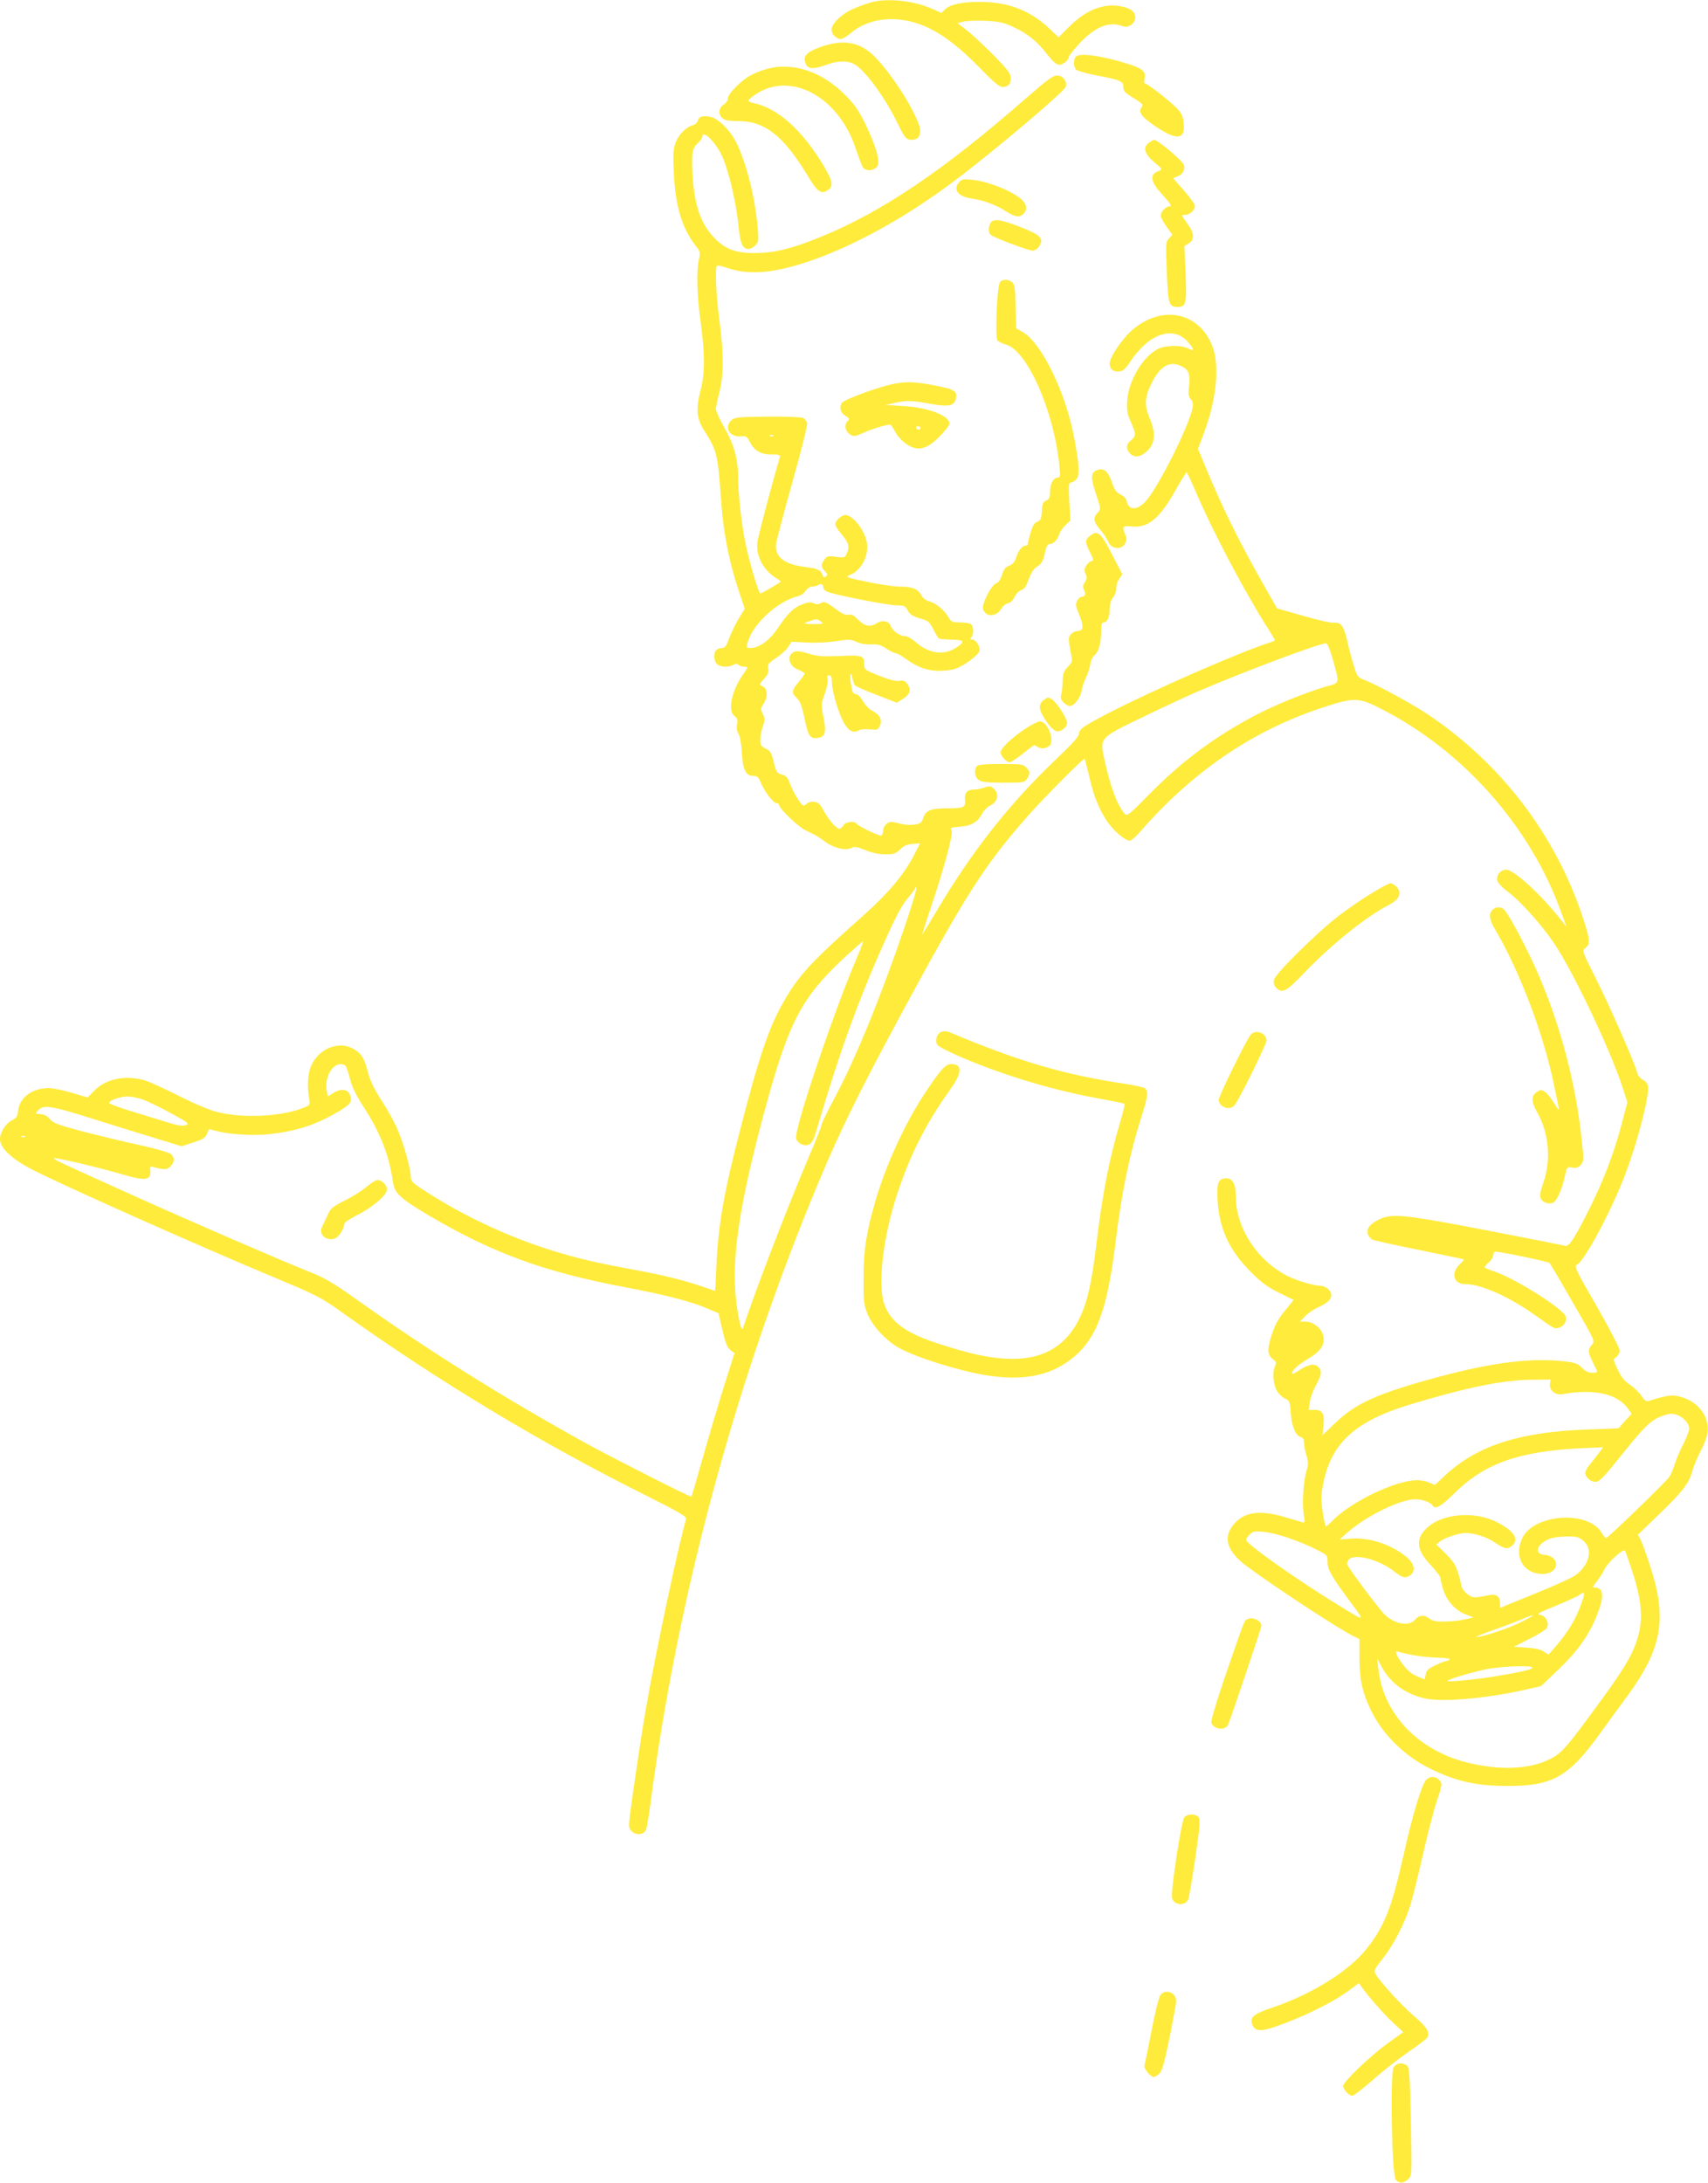 <?xml version="1.0" standalone="no"?>
<!DOCTYPE svg PUBLIC "-//W3C//DTD SVG 20010904//EN"
 "http://www.w3.org/TR/2001/REC-SVG-20010904/DTD/svg10.dtd">
<svg version="1.0" xmlns="http://www.w3.org/2000/svg"
 width="1002pt" height="1280pt" viewBox="0 0 1002 1280"
 preserveAspectRatio="xMidYMid meet">
<g transform="translate(0,1280) scale(0.1,-0.1)"
fill="#ffeb3b" stroke="none">
<path d="M5140 12793 c-43 -7 -144 -45 -175 -66 -84 -57 -107 -104 -67 -140
28 -25 45 -21 98 23 116 95 298 104 462 21 91 -46 179 -116 293 -232 78 -81
112 -109 130 -109 33 0 49 17 49 53 0 24 -19 50 -102 134 -57 57 -127 123
-157 146 l-54 41 34 9 c19 5 77 7 130 5 82 -4 107 -10 165 -37 84 -39 140 -85
199 -162 33 -41 53 -59 69 -59 23 0 56 28 56 47 0 5 25 37 56 71 89 99 174
137 249 112 30 -10 40 -9 60 4 29 19 33 57 10 80 -24 24 -94 39 -149 32 -74
-8 -152 -51 -223 -122 l-63 -63 -49 47 c-108 103 -226 153 -377 160 -119 5
-207 -11 -239 -42 l-22 -22 -54 24 c-96 43 -230 61 -329 45z"/>
<path d="M4815 12525 c-89 -32 -110 -58 -85 -106 14 -25 51 -24 118 1 66 25
128 26 168 1 63 -38 181 -201 248 -341 44 -90 52 -100 87 -100 41 0 58 37 40
88 -36 105 -163 301 -257 397 -86 89 -185 107 -319 60z"/>
<path d="M6312 12468 c-17 -17 -15 -63 3 -78 8 -6 58 -20 111 -31 148 -28 164
-35 164 -69 0 -24 9 -34 60 -65 48 -29 59 -40 50 -50 -26 -31 -6 -59 80 -117
128 -86 178 -77 163 28 -5 38 -14 55 -47 87 -50 48 -165 137 -179 137 -5 0 -6
11 -3 25 11 43 -9 62 -92 89 -157 49 -286 68 -310 44z"/>
<path d="M4500 12396 c-25 -6 -67 -23 -93 -36 -56 -28 -137 -110 -137 -138 0
-11 -11 -27 -25 -36 -30 -20 -33 -56 -7 -79 14 -13 38 -17 93 -17 157 0 267
-88 408 -322 56 -93 78 -109 116 -84 35 23 31 50 -15 130 -127 217 -273 350
-417 381 -18 4 -33 10 -33 15 0 4 20 22 45 38 202 134 477 -12 580 -305 45
-129 46 -132 66 -138 26 -9 57 3 68 24 15 27 -13 121 -70 239 -41 84 -63 117
-122 176 -136 137 -306 193 -457 152z"/>
<path d="M6025 12229 c-493 -432 -858 -677 -1224 -824 -165 -66 -258 -88 -371
-89 -118 0 -178 23 -245 95 -76 81 -112 190 -122 365 -7 128 -2 156 32 186 14
12 25 28 25 35 0 47 78 -29 117 -114 36 -79 81 -268 94 -395 11 -117 24 -148
61 -148 10 0 27 9 39 21 19 19 20 28 14 102 -15 176 -64 374 -123 496 -36 75
-109 148 -156 156 -44 9 -66 1 -73 -24 -3 -11 -15 -22 -28 -25 -39 -10 -83
-54 -101 -101 -14 -38 -16 -67 -11 -178 8 -192 48 -327 129 -429 26 -34 28
-40 18 -80 -15 -68 -12 -203 10 -363 26 -193 26 -304 -1 -408 -27 -107 -22
-161 21 -230 76 -119 81 -139 100 -407 12 -183 45 -354 99 -520 l40 -120 -35
-57 c-19 -32 -44 -84 -56 -115 -16 -46 -25 -58 -42 -58 -12 0 -27 -5 -34 -12
-17 -17 -15 -64 4 -82 18 -18 66 -21 96 -5 14 8 23 8 31 0 6 -6 21 -11 34 -11
23 0 23 -1 -11 -50 -65 -94 -88 -209 -47 -239 17 -13 20 -23 15 -49 -4 -21 -1
-40 8 -54 9 -14 17 -57 20 -109 5 -102 23 -139 67 -139 23 0 31 -7 43 -37 21
-52 75 -123 93 -123 8 0 15 -4 15 -9 0 -22 112 -129 157 -151 68 -33 66 -31
118 -69 51 -36 118 -51 152 -33 15 9 33 6 79 -13 39 -16 79 -25 117 -25 51 0
62 4 88 29 21 21 40 30 73 32 l44 4 -39 -75 c-56 -109 -149 -219 -290 -345
-315 -280 -382 -353 -472 -510 -85 -147 -145 -323 -256 -755 -94 -362 -128
-558 -138 -787 -3 -84 -7 -153 -8 -153 -1 0 -34 11 -74 25 -93 33 -237 69
-381 95 -201 37 -312 61 -432 96 -287 82 -570 211 -815 370 -72 46 -83 57 -83
82 0 45 -40 189 -75 272 -17 42 -60 121 -96 175 -46 72 -68 118 -81 169 -21
82 -40 112 -88 137 -92 50 -215 -9 -251 -118 -14 -45 -17 -111 -6 -170 7 -42
6 -43 -27 -57 -128 -54 -360 -66 -511 -27 -49 12 -136 49 -225 94 -80 41 -170
82 -199 91 -113 33 -227 11 -297 -59 l-40 -41 -90 27 c-49 15 -111 28 -139 28
-96 1 -172 -56 -179 -135 -3 -31 -9 -40 -38 -55 -36 -19 -68 -70 -68 -109 0
-51 64 -112 180 -174 169 -88 957 -440 1450 -646 223 -93 256 -110 365 -188
577 -412 1172 -771 1803 -1086 195 -98 232 -120 227 -135 -38 -121 -180 -787
-234 -1101 -36 -205 -101 -653 -101 -692 0 -52 75 -75 99 -30 5 9 16 76 26
147 161 1235 505 2503 993 3666 121 289 235 520 478 971 371 687 484 865 726
1143 94 109 345 362 351 355 2 -3 13 -45 25 -95 27 -120 55 -190 102 -264 38
-59 109 -121 138 -121 8 0 33 21 56 47 306 353 657 594 1061 729 198 66 223
66 356 -2 484 -246 878 -692 1058 -1194 l31 -85 -28 35 c-120 153 -280 300
-326 300 -33 0 -60 -33 -52 -64 3 -13 28 -40 55 -60 78 -57 204 -197 279 -309
116 -174 328 -621 402 -847 l27 -84 -33 -126 c-45 -170 -101 -318 -183 -485
-90 -182 -126 -238 -149 -231 -9 3 -216 44 -460 91 -478 92 -554 100 -627 66
-55 -25 -79 -54 -71 -86 4 -14 17 -30 29 -35 12 -5 137 -33 277 -61 140 -29
256 -53 258 -54 2 -2 -11 -16 -28 -33 -50 -50 -31 -112 34 -112 92 0 251 -70
404 -177 125 -89 120 -86 147 -79 29 7 48 39 40 66 -14 46 -304 227 -422 265
-29 10 -53 20 -53 24 0 4 11 17 25 29 14 12 25 31 25 42 0 11 6 20 13 20 31 0
309 -58 317 -66 5 -5 67 -110 138 -234 129 -223 130 -225 111 -246 -25 -27
-24 -45 6 -104 14 -27 25 -52 25 -55 0 -3 -14 -5 -31 -5 -21 0 -39 9 -58 29
-23 24 -39 30 -97 37 -193 23 -419 -4 -732 -87 -365 -98 -497 -156 -620 -275
l-74 -71 6 56 c8 70 -6 95 -54 93 l-33 -1 7 46 c3 26 20 70 36 100 34 60 37
84 13 108 -21 21 -60 14 -110 -20 -20 -13 -39 -23 -41 -21 -11 12 31 52 89 86
82 48 107 90 89 146 -14 41 -60 74 -104 74 l-30 0 29 30 c16 17 49 40 74 52
61 28 81 47 81 74 0 26 -34 54 -65 54 -36 0 -137 30 -189 56 -180 90 -306 283
-306 467 0 71 -18 107 -55 107 -48 0 -58 -25 -52 -130 10 -165 68 -291 192
-416 63 -64 98 -90 167 -124 l87 -43 -37 -46 c-54 -65 -68 -91 -92 -160 -27
-82 -26 -115 6 -140 21 -16 23 -23 15 -40 -17 -30 -13 -102 7 -141 9 -19 31
-42 48 -50 30 -14 32 -18 36 -85 5 -77 29 -135 59 -142 13 -4 19 -14 19 -33 0
-15 6 -48 14 -73 12 -40 12 -54 1 -91 -19 -63 -27 -192 -17 -254 8 -47 7 -53
-7 -49 -9 3 -56 16 -105 31 -147 43 -237 30 -298 -43 -66 -77 -40 -160 77
-246 167 -124 547 -373 628 -411 l32 -15 0 -112 c1 -129 18 -206 71 -313 69
-140 199 -266 349 -338 148 -72 264 -98 440 -99 272 -2 367 51 554 311 51 70
123 170 162 222 202 278 231 452 127 764 -21 66 -46 132 -54 148 l-15 28 131
127 c136 131 170 177 190 253 7 24 28 74 47 111 19 36 37 84 40 106 14 104
-66 198 -182 217 -36 6 -73 -1 -161 -29 -16 -5 -26 1 -45 30 -13 20 -44 49
-67 65 -32 21 -52 45 -72 89 -28 59 -28 60 -8 73 11 8 20 25 20 38 0 14 -61
131 -135 260 -129 224 -134 235 -114 245 43 21 204 323 280 525 74 194 142
457 135 517 -2 18 -12 32 -29 40 -15 8 -30 25 -34 41 -13 54 -160 390 -242
552 -82 164 -83 165 -62 181 30 22 27 51 -16 181 -162 488 -484 906 -916 1194
-97 63 -287 166 -365 197 -39 15 -43 20 -62 84 -12 38 -29 102 -38 143 -21 90
-37 112 -79 108 -16 -2 -98 17 -181 41 l-152 43 -75 132 c-145 254 -242 450
-347 703 l-42 101 35 93 c75 201 93 396 49 510 -79 202 -300 244 -474 90 -58
-52 -128 -157 -128 -192 0 -34 21 -51 57 -47 21 2 36 16 60 52 110 169 255
220 342 121 39 -45 39 -58 0 -38 -41 20 -128 19 -173 -2 -89 -42 -175 -185
-183 -303 -4 -57 -1 -76 21 -126 32 -72 32 -83 1 -108 -30 -24 -32 -51 -4 -79
26 -26 63 -19 103 20 43 43 46 104 11 187 -33 77 -30 126 11 207 48 97 102
131 167 103 49 -20 61 -46 53 -118 -6 -49 -4 -64 10 -79 12 -13 15 -27 10 -51
-22 -111 -205 -474 -277 -550 -51 -54 -100 -51 -110 7 -2 11 -18 27 -35 35
-24 11 -36 27 -49 67 -22 65 -45 88 -80 79 -46 -12 -50 -41 -16 -141 30 -89
30 -90 11 -111 -29 -29 -25 -55 15 -101 19 -22 39 -53 45 -67 18 -48 82 -54
102 -10 8 18 8 31 0 49 -21 46 -16 53 32 48 99 -12 167 43 261 210 33 59 63
107 66 107 3 0 25 -46 49 -102 92 -219 279 -575 411 -786 33 -51 59 -95 59
-97 0 -2 -17 -9 -37 -15 -171 -55 -658 -268 -923 -403 -164 -85 -190 -102
-190 -130 0 -15 -41 -61 -132 -147 -273 -259 -497 -543 -703 -892 -47 -79 -85
-141 -85 -138 0 3 20 66 45 140 86 256 139 452 127 471 -10 15 -4 17 49 21 68
5 105 27 131 77 9 18 31 40 50 49 42 21 50 68 18 97 -18 16 -25 17 -54 7 -18
-7 -46 -12 -63 -12 -37 0 -56 -20 -52 -57 5 -48 -5 -53 -99 -53 -102 0 -133
-13 -146 -57 -9 -28 -16 -33 -51 -39 -23 -3 -59 -1 -81 5 -21 6 -47 11 -56 11
-24 0 -48 -28 -48 -56 0 -13 -6 -24 -12 -24 -19 0 -134 56 -142 69 -12 19 -65
13 -78 -9 -7 -11 -18 -20 -24 -20 -17 0 -66 56 -93 108 -20 37 -32 48 -54 50
-17 2 -36 -3 -47 -13 -17 -15 -20 -14 -48 27 -16 24 -37 64 -47 91 -14 38 -24
49 -49 55 -28 7 -32 14 -47 73 -13 55 -20 66 -47 79 -27 13 -32 21 -32 51 0
20 7 56 15 79 13 38 13 46 0 73 -14 27 -13 32 6 63 25 41 22 85 -7 99 -22 11
-22 11 8 44 23 26 29 40 25 61 -5 24 0 31 44 60 28 18 60 47 72 65 l21 32 89
-5 c51 -3 125 1 172 8 75 12 87 11 120 -4 22 -11 54 -16 85 -15 39 2 57 -3 89
-24 22 -15 47 -27 54 -27 8 0 33 -14 57 -31 72 -52 128 -73 200 -73 36 0 81 6
100 14 51 20 128 78 135 101 8 25 -19 69 -42 69 -13 0 -14 3 -5 12 15 15 15
61 0 76 -7 7 -35 12 -64 12 -48 0 -53 2 -72 34 -23 40 -76 82 -115 91 -15 4
-34 19 -42 34 -18 37 -54 51 -128 51 -34 1 -120 13 -191 28 -127 27 -129 28
-98 41 66 27 111 116 97 190 -13 73 -82 161 -126 161 -22 0 -59 -34 -59 -54 0
-8 15 -33 34 -55 44 -52 51 -75 35 -113 -12 -29 -13 -30 -65 -23 -47 6 -54 4
-68 -17 -21 -29 -20 -44 3 -67 16 -16 17 -22 6 -31 -10 -9 -15 -6 -20 9 -9 28
-29 37 -100 46 -126 15 -183 61 -172 138 4 23 47 187 97 365 53 187 88 331 85
342 -4 11 -14 24 -23 29 -10 5 -104 9 -209 8 -172 -2 -193 -4 -212 -21 -45
-41 -12 -100 53 -95 32 3 38 0 54 -31 27 -53 65 -75 128 -75 43 0 53 -3 49
-15 -50 -171 -127 -462 -132 -500 -10 -84 39 -171 123 -218 10 -6 17 -12 14
-14 -22 -16 -113 -68 -119 -68 -11 0 -67 189 -90 305 -22 111 -41 286 -41 379
0 103 -25 192 -80 287 -27 48 -50 97 -50 110 0 13 9 57 20 98 26 98 26 234 0
426 -19 141 -26 305 -14 317 3 3 29 -2 57 -12 126 -44 266 -34 472 34 268 89
582 262 870 480 224 168 635 516 647 546 11 29 -14 65 -47 67 -26 2 -52 -17
-180 -128z m-1488 -1985 c-3 -3 -12 -4 -19 -1 -8 3 -5 6 6 6 11 1 17 -2 13 -5z
m293 -890 c0 -8 10 -19 23 -24 40 -18 357 -80 407 -80 45 0 51 -3 65 -30 12
-23 28 -33 70 -46 51 -14 58 -20 80 -64 14 -27 28 -51 33 -54 4 -3 38 -6 75
-7 75 -2 80 -11 28 -46 -71 -48 -161 -37 -236 29 -25 22 -53 38 -68 38 -29 0
-73 32 -82 60 -9 28 -50 36 -80 16 -39 -25 -71 -20 -110 19 -26 27 -40 34 -57
30 -17 -4 -38 5 -77 35 -57 42 -67 45 -90 31 -9 -6 -23 -5 -37 1 -18 8 -34 7
-67 -6 -52 -19 -86 -53 -147 -144 -47 -69 -107 -112 -158 -112 -21 0 -23 3
-17 28 27 109 174 246 297 276 15 3 35 17 44 31 9 14 26 25 38 25 11 0 28 4
36 9 17 12 30 5 30 -15z m-14 -199 c17 -13 14 -14 -38 -15 -32 0 -58 2 -58 5
0 4 50 21 71 24 3 1 14 -6 25 -14z m3001 -215 c43 -157 47 -142 -44 -168 -118
-35 -296 -107 -413 -169 -238 -126 -428 -268 -621 -464 -116 -118 -127 -127
-141 -111 -45 53 -82 153 -117 309 -31 138 -34 133 213 253 111 54 255 121
321 150 258 112 735 292 764 287 9 -1 23 -35 38 -87z m-2505 -1561 c-139 -411
-293 -789 -413 -1012 -43 -81 -79 -154 -79 -162 0 -8 -33 -92 -74 -187 -121
-284 -315 -786 -388 -1008 -8 -22 -26 52 -39 160 -30 249 19 574 172 1136 137
502 213 646 462 878 58 53 107 96 110 96 3 0 -12 -39 -32 -87 -129 -297 -361
-981 -361 -1062 0 -31 45 -57 75 -43 18 8 29 28 45 84 139 472 253 785 423
1158 47 104 84 171 114 205 23 27 43 54 44 60 0 6 2 6 5 -1 3 -6 -26 -103 -64
-215z m-3284 -831 c5 -7 17 -42 26 -78 11 -43 36 -95 77 -158 100 -153 153
-290 174 -443 8 -64 43 -97 201 -191 384 -227 688 -338 1169 -428 217 -41 375
-81 467 -120 l73 -31 23 -99 c18 -77 29 -103 47 -117 l24 -18 -65 -205 c-35
-113 -91 -301 -124 -419 -33 -118 -62 -216 -64 -218 -4 -5 -469 231 -616 312
-489 270 -926 544 -1350 846 -131 93 -187 126 -266 157 -178 71 -721 306
-1039 450 -471 212 -478 216 -467 220 14 4 257 -53 397 -94 146 -43 175 -37
166 34 -2 9 4 12 16 9 64 -18 82 -18 102 2 26 26 27 53 3 74 -9 8 -91 32 -182
52 -91 19 -241 56 -335 80 -144 38 -173 49 -192 72 -13 16 -34 28 -50 29 -15
1 -30 3 -32 3 -2 1 4 10 14 21 29 32 76 25 281 -39 104 -33 272 -85 374 -116
l185 -57 68 22 c54 17 71 27 80 48 6 15 12 28 12 29 1 2 17 -2 36 -7 74 -22
224 -32 320 -21 156 18 264 52 388 123 87 50 99 65 85 105 -12 36 -52 42 -98
14 l-33 -21 -7 38 c-7 48 7 98 36 129 23 25 60 30 76 11z m-1184 -198 c30 -12
103 -47 162 -80 100 -54 107 -60 84 -68 -18 -7 -45 -3 -100 14 -41 13 -137 42
-212 65 -76 23 -138 46 -138 51 0 15 63 37 107 38 23 0 67 -9 97 -20z m-697
-216 c-3 -3 -12 -4 -19 -1 -8 3 -5 6 6 6 11 1 17 -2 13 -5z m8946 -1448 c-7
-36 30 -69 70 -62 190 33 324 4 388 -85 l21 -30 -39 -42 -38 -43 -185 -7
c-393 -14 -644 -94 -831 -268 l-61 -57 -34 14 c-18 8 -50 14 -70 14 -127 0
-398 -131 -503 -244 -14 -14 -28 -26 -32 -26 -4 0 -13 38 -20 85 -10 73 -10
96 4 166 47 237 188 366 510 463 326 99 547 144 713 145 l111 1 -4 -24z m750
-185 c35 -14 67 -51 67 -78 0 -13 -16 -54 -35 -92 -19 -37 -42 -89 -50 -117
-8 -27 -23 -61 -32 -75 -20 -30 -361 -359 -371 -359 -4 1 -16 15 -27 33 -83
133 -400 108 -466 -36 -49 -108 9 -207 121 -207 98 0 108 103 10 112 -67 6
-41 70 39 97 19 6 62 11 97 11 53 0 67 -4 93 -26 57 -47 37 -138 -44 -200 -20
-15 -129 -65 -241 -110 l-204 -83 0 28 c0 39 -22 55 -62 47 -90 -18 -97 -18
-127 4 -17 12 -34 33 -37 48 -24 109 -36 134 -91 189 l-57 56 23 18 c25 21
111 49 147 49 53 0 128 -24 174 -56 56 -38 75 -42 102 -17 41 37 9 87 -91 137
-134 68 -327 50 -415 -39 -64 -63 -55 -128 29 -215 30 -32 55 -65 55 -72 0 -8
7 -38 16 -67 19 -66 71 -125 132 -148 l47 -18 -50 -11 c-27 -7 -81 -13 -118
-13 -55 -1 -74 3 -94 19 -28 22 -59 19 -79 -6 -35 -44 -121 -30 -181 28 -34
33 -209 267 -220 294 -3 7 3 21 12 30 36 36 182 -4 269 -75 42 -34 63 -38 90
-18 32 23 23 67 -20 104 -90 76 -221 119 -331 110 l-64 -5 38 34 c106 95 282
186 388 201 44 6 105 -13 120 -37 15 -24 49 -4 127 73 176 174 374 245 738
264 l135 6 -29 -39 c-17 -21 -40 -52 -53 -67 -13 -16 -23 -36 -23 -44 0 -26
31 -53 60 -53 23 0 47 25 155 160 133 166 170 202 233 225 45 17 63 18 95 6z
m-2278 -722 c50 -17 120 -46 156 -65 66 -33 67 -34 67 -75 1 -45 21 -81 144
-247 77 -104 79 -103 -82 -4 -254 156 -540 359 -540 383 0 5 10 19 21 30 19
19 29 21 83 16 33 -3 102 -20 151 -38z m2011 -194 c50 -154 62 -258 40 -355
-23 -106 -72 -194 -216 -391 -212 -291 -237 -320 -310 -356 -120 -60 -295 -66
-487 -18 -287 73 -490 288 -517 550 l-7 60 26 -49 c52 -96 138 -159 254 -186
99 -23 356 -1 588 51 l93 21 101 96 c114 109 179 200 226 317 45 111 42 165
-10 165 -16 0 -15 5 12 38 16 21 36 51 43 68 18 40 111 125 121 110 4 -6 23
-60 43 -121z m-295 -178 c-34 -99 -82 -179 -158 -266 l-39 -44 -28 18 c-17 12
-53 20 -101 23 l-74 5 91 46 c51 25 96 54 102 63 17 28 -4 72 -38 78 -25 4
-11 12 90 53 65 27 128 55 138 63 33 24 36 16 17 -39z m-353 -117 c-72 -37
-230 -90 -267 -90 -9 0 34 18 94 39 61 21 137 50 170 64 89 39 91 31 3 -13z
m-644 -195 c42 -8 109 -15 151 -16 41 -1 72 -5 69 -10 -3 -5 -11 -9 -17 -9 -7
0 -36 -11 -65 -25 -42 -20 -54 -30 -58 -54 l-6 -30 -36 15 c-44 18 -66 37
-103 88 -28 38 -39 73 -19 61 5 -3 43 -12 84 -20z m706 -74 c0 -11 -56 -24
-215 -51 -114 -19 -294 -36 -285 -27 11 12 178 60 249 72 90 15 251 19 251 6z"/>
<path d="M2150 5840 c-25 -22 -81 -57 -125 -79 -58 -28 -84 -47 -94 -68 -7
-15 -22 -46 -33 -69 -17 -33 -18 -44 -9 -62 14 -27 52 -37 80 -23 22 12 51 60
51 84 0 8 33 30 74 51 89 43 176 118 176 150 0 27 -29 56 -56 56 -10 0 -39
-18 -64 -40z"/>
<path d="M6742 11964 c-39 -27 -29 -66 29 -115 50 -41 50 -43 28 -51 -58 -22
-52 -61 22 -142 47 -51 56 -66 41 -66 -23 0 -52 -30 -52 -55 0 -10 15 -39 34
-65 l34 -47 -20 -21 c-19 -19 -20 -27 -13 -196 8 -193 12 -206 65 -206 48 0
53 23 45 200 l-7 157 26 16 c36 24 33 59 -10 118 -35 49 -36 49 -11 49 27 0
57 28 57 53 0 9 -29 49 -64 89 l-64 73 29 12 c18 7 31 22 35 39 6 25 1 34 -52
82 -54 50 -112 92 -124 92 -3 0 -16 -7 -28 -16z"/>
<path d="M5628 11733 c-40 -44 -8 -86 71 -97 67 -9 144 -37 204 -76 54 -34 78
-37 101 -14 25 24 19 59 -14 87 -59 50 -196 104 -289 113 -47 5 -59 3 -73 -13z"/>
<path d="M5810 11491 c-14 -26 -13 -56 3 -69 20 -16 221 -92 245 -92 12 0 29
11 38 25 30 46 9 68 -111 114 -119 46 -159 51 -175 22z"/>
<path d="M5867 11146 c-18 -18 -31 -324 -15 -343 6 -7 28 -17 48 -23 126 -34
283 -389 315 -712 6 -56 5 -68 -7 -68 -27 0 -48 -35 -48 -81 0 -36 -4 -46 -22
-54 -19 -8 -24 -19 -26 -63 -3 -45 -7 -54 -27 -62 -17 -6 -27 -23 -39 -63 -9
-30 -16 -60 -16 -66 0 -6 -6 -11 -13 -11 -20 0 -43 -29 -56 -70 -8 -25 -20
-39 -40 -47 -22 -8 -33 -21 -42 -53 -9 -28 -20 -45 -36 -51 -28 -11 -84 -120
-76 -150 13 -48 77 -49 106 0 9 16 27 31 40 33 13 2 29 16 39 38 10 20 28 37
40 40 17 4 28 21 43 63 15 41 30 63 51 76 24 15 33 30 43 75 9 42 17 56 30 56
22 0 46 26 56 60 4 13 21 37 36 51 l29 27 -7 111 c-5 95 -4 111 9 111 8 0 23
9 33 20 20 22 17 86 -15 251 -49 259 -191 549 -299 611 l-40 23 -3 128 c-3
114 -5 130 -22 143 -25 18 -51 18 -69 0z"/>
<path d="M5205 10540 c-101 -27 -257 -87 -266 -102 -17 -27 -9 -58 20 -76 24
-14 26 -19 15 -30 -23 -21 -17 -60 11 -78 24 -16 28 -15 83 9 48 22 128 46
154 47 4 0 17 -18 28 -39 21 -42 69 -84 108 -96 49 -15 94 4 154 65 32 33 58
66 58 75 0 48 -125 96 -275 104 l-100 6 62 14 c64 14 94 13 218 -10 87 -15
122 -8 131 28 13 51 -1 60 -146 87 -108 20 -168 19 -255 -4z m195 -250 c0 -5
-4 -10 -9 -10 -6 0 -13 5 -16 10 -3 6 1 10 9 10 9 0 16 -4 16 -10z"/>
<path d="M6396 9659 c-32 -25 -32 -37 -1 -99 20 -40 22 -50 10 -50 -8 0 -22
-11 -31 -25 -14 -21 -15 -31 -5 -51 9 -20 8 -30 -5 -49 -12 -18 -13 -28 -4
-45 12 -23 6 -40 -16 -40 -8 0 -19 -11 -26 -25 -9 -20 -7 -33 11 -74 29 -69
28 -101 -3 -101 -29 0 -56 -24 -56 -49 0 -10 5 -43 11 -75 12 -56 11 -57 -17
-87 -23 -24 -29 -39 -30 -82 -1 -29 -4 -64 -8 -79 -6 -20 -3 -31 13 -47 12
-12 28 -21 36 -21 27 0 62 45 70 88 3 22 15 57 25 77 10 20 22 55 26 78 3 23
15 48 25 55 23 16 39 72 39 140 0 39 4 52 15 52 21 0 35 32 35 80 0 27 7 51
21 68 11 14 19 38 18 52 -2 14 5 38 16 54 l19 28 -60 116 c-65 128 -85 145
-128 111z"/>
<path d="M4663 8979 c-50 -18 -39 -83 18 -105 21 -9 39 -20 39 -24 0 -5 -16
-27 -35 -50 -42 -50 -43 -63 -10 -94 19 -18 29 -45 44 -114 21 -107 32 -124
75 -120 47 5 55 32 37 122 -15 73 -14 77 8 140 13 37 20 73 16 85 -5 15 -2 21
9 21 11 0 16 -10 16 -32 0 -52 27 -152 59 -223 31 -68 64 -90 101 -67 9 5 37
8 62 5 40 -5 48 -3 58 17 18 34 4 67 -38 89 -22 11 -46 35 -60 60 -14 25 -31
41 -42 41 -15 0 -20 11 -27 53 -10 57 -3 92 8 39 4 -19 11 -38 15 -42 5 -5 62
-30 127 -55 l118 -46 34 21 c42 26 52 53 30 86 -14 21 -23 25 -48 21 -22 -3
-60 7 -119 30 -85 34 -88 36 -88 67 0 52 -10 55 -144 49 -102 -4 -130 -2 -182
14 -38 12 -68 17 -81 12z"/>
<path d="M6122 8694 c-14 -9 -22 -25 -22 -42 1 -38 69 -136 98 -140 28 -4 62
23 62 50 0 25 -64 124 -89 137 -25 14 -22 14 -49 -5z"/>
<path d="M6019 8529 c-78 -50 -149 -117 -149 -141 0 -21 34 -58 54 -58 7 0 42
23 76 50 34 28 64 50 66 50 3 0 13 -5 23 -11 24 -16 68 -4 76 21 15 46 -27
130 -64 130 -10 0 -47 -18 -82 -41z"/>
<path d="M5732 8308 c-20 -20 -14 -65 10 -82 17 -12 50 -16 145 -16 115 0 123
1 137 22 21 30 20 44 -4 68 -18 18 -33 20 -148 20 -86 0 -132 -4 -140 -12z"/>
<path d="M8057 7568 c-48 -28 -136 -88 -195 -132 -122 -91 -378 -343 -388
-381 -4 -18 -1 -32 11 -45 36 -40 60 -27 173 92 154 160 358 324 489 391 44
23 63 45 63 72 0 23 -32 55 -55 55 -6 0 -50 -23 -98 -52z"/>
<path d="M8756 7464 c-25 -24 -19 -58 21 -125 141 -242 277 -601 338 -894 14
-66 27 -131 30 -145 3 -16 -6 -5 -26 28 -17 29 -42 60 -55 69 -22 14 -26 14
-49 -1 -33 -22 -32 -57 4 -121 68 -120 82 -277 35 -411 -19 -57 -23 -78 -14
-94 14 -26 55 -36 77 -19 22 19 48 81 63 151 13 56 13 56 44 51 23 -4 36 0 50
16 17 19 18 28 6 138 -34 335 -125 681 -260 990 -68 154 -173 351 -198 371
-22 16 -47 15 -66 -4z"/>
<path d="M5523 6749 c-26 -9 -39 -50 -25 -75 5 -10 71 -44 147 -76 251 -107
538 -193 808 -241 76 -14 140 -27 143 -30 4 -3 -8 -52 -25 -109 -65 -221 -103
-415 -141 -728 -26 -214 -50 -319 -93 -413 -85 -180 -230 -259 -450 -244 -104
8 -204 30 -368 83 -202 64 -289 126 -330 232 -41 111 -11 386 71 640 77 236
170 421 312 619 74 103 76 153 7 153 -33 0 -65 -37 -159 -180 -115 -176 -223
-413 -285 -625 -53 -182 -69 -290 -69 -450 -1 -133 2 -156 22 -207 28 -70 101
-151 175 -196 70 -42 216 -94 386 -138 281 -72 477 -53 629 61 152 115 217
283 267 695 37 298 82 515 155 743 33 103 37 139 17 155 -7 6 -62 18 -122 27
-348 52 -620 131 -1015 298 -23 10 -43 12 -57 6z"/>
<path d="M7338 6733 c-24 -27 -188 -360 -188 -381 0 -44 63 -67 92 -34 24 26
188 359 188 380 0 44 -63 67 -92 35z"/>
<path d="M7312 3302 c-13 -9 -17 -18 -133 -357 -43 -126 -76 -238 -73 -247 13
-41 84 -48 99 -11 22 54 195 567 195 578 0 34 -55 57 -88 37z"/>
<path d="M8367 2363 c-26 -27 -80 -203 -132 -437 -71 -317 -113 -423 -221
-558 -103 -128 -318 -262 -544 -339 -111 -37 -136 -56 -126 -93 11 -45 44 -52
122 -26 167 55 356 148 454 222 l52 39 16 -23 c40 -56 129 -158 184 -209 l60
-56 -89 -64 c-105 -76 -263 -227 -263 -251 0 -22 34 -58 54 -58 8 0 63 43 123
96 59 52 153 125 207 162 54 37 103 74 109 83 18 29 -3 63 -76 125 -72 60
-203 204 -227 248 -11 21 -7 29 39 87 64 79 131 208 165 317 14 46 46 175 71
285 25 111 61 253 81 315 36 109 36 113 19 132 -22 25 -55 26 -78 3z"/>
<path d="M6948 2143 c-18 -21 -83 -449 -72 -476 15 -40 74 -45 94 -8 5 10 24
119 42 243 28 191 30 228 19 242 -18 21 -64 20 -83 -1z"/>
<path d="M6806 1098 c-8 -13 -31 -106 -51 -208 -19 -102 -38 -193 -41 -202 -5
-18 35 -68 54 -68 6 0 20 8 31 18 18 14 29 53 62 211 21 106 39 204 39 217 0
51 -67 74 -94 32z"/>
<path d="M8176 678 c-22 -31 -11 -634 12 -660 20 -24 47 -23 74 4 21 21 21 23
15 337 -6 281 -9 317 -24 329 -26 19 -60 14 -77 -10z"/>
</g>
</svg>
